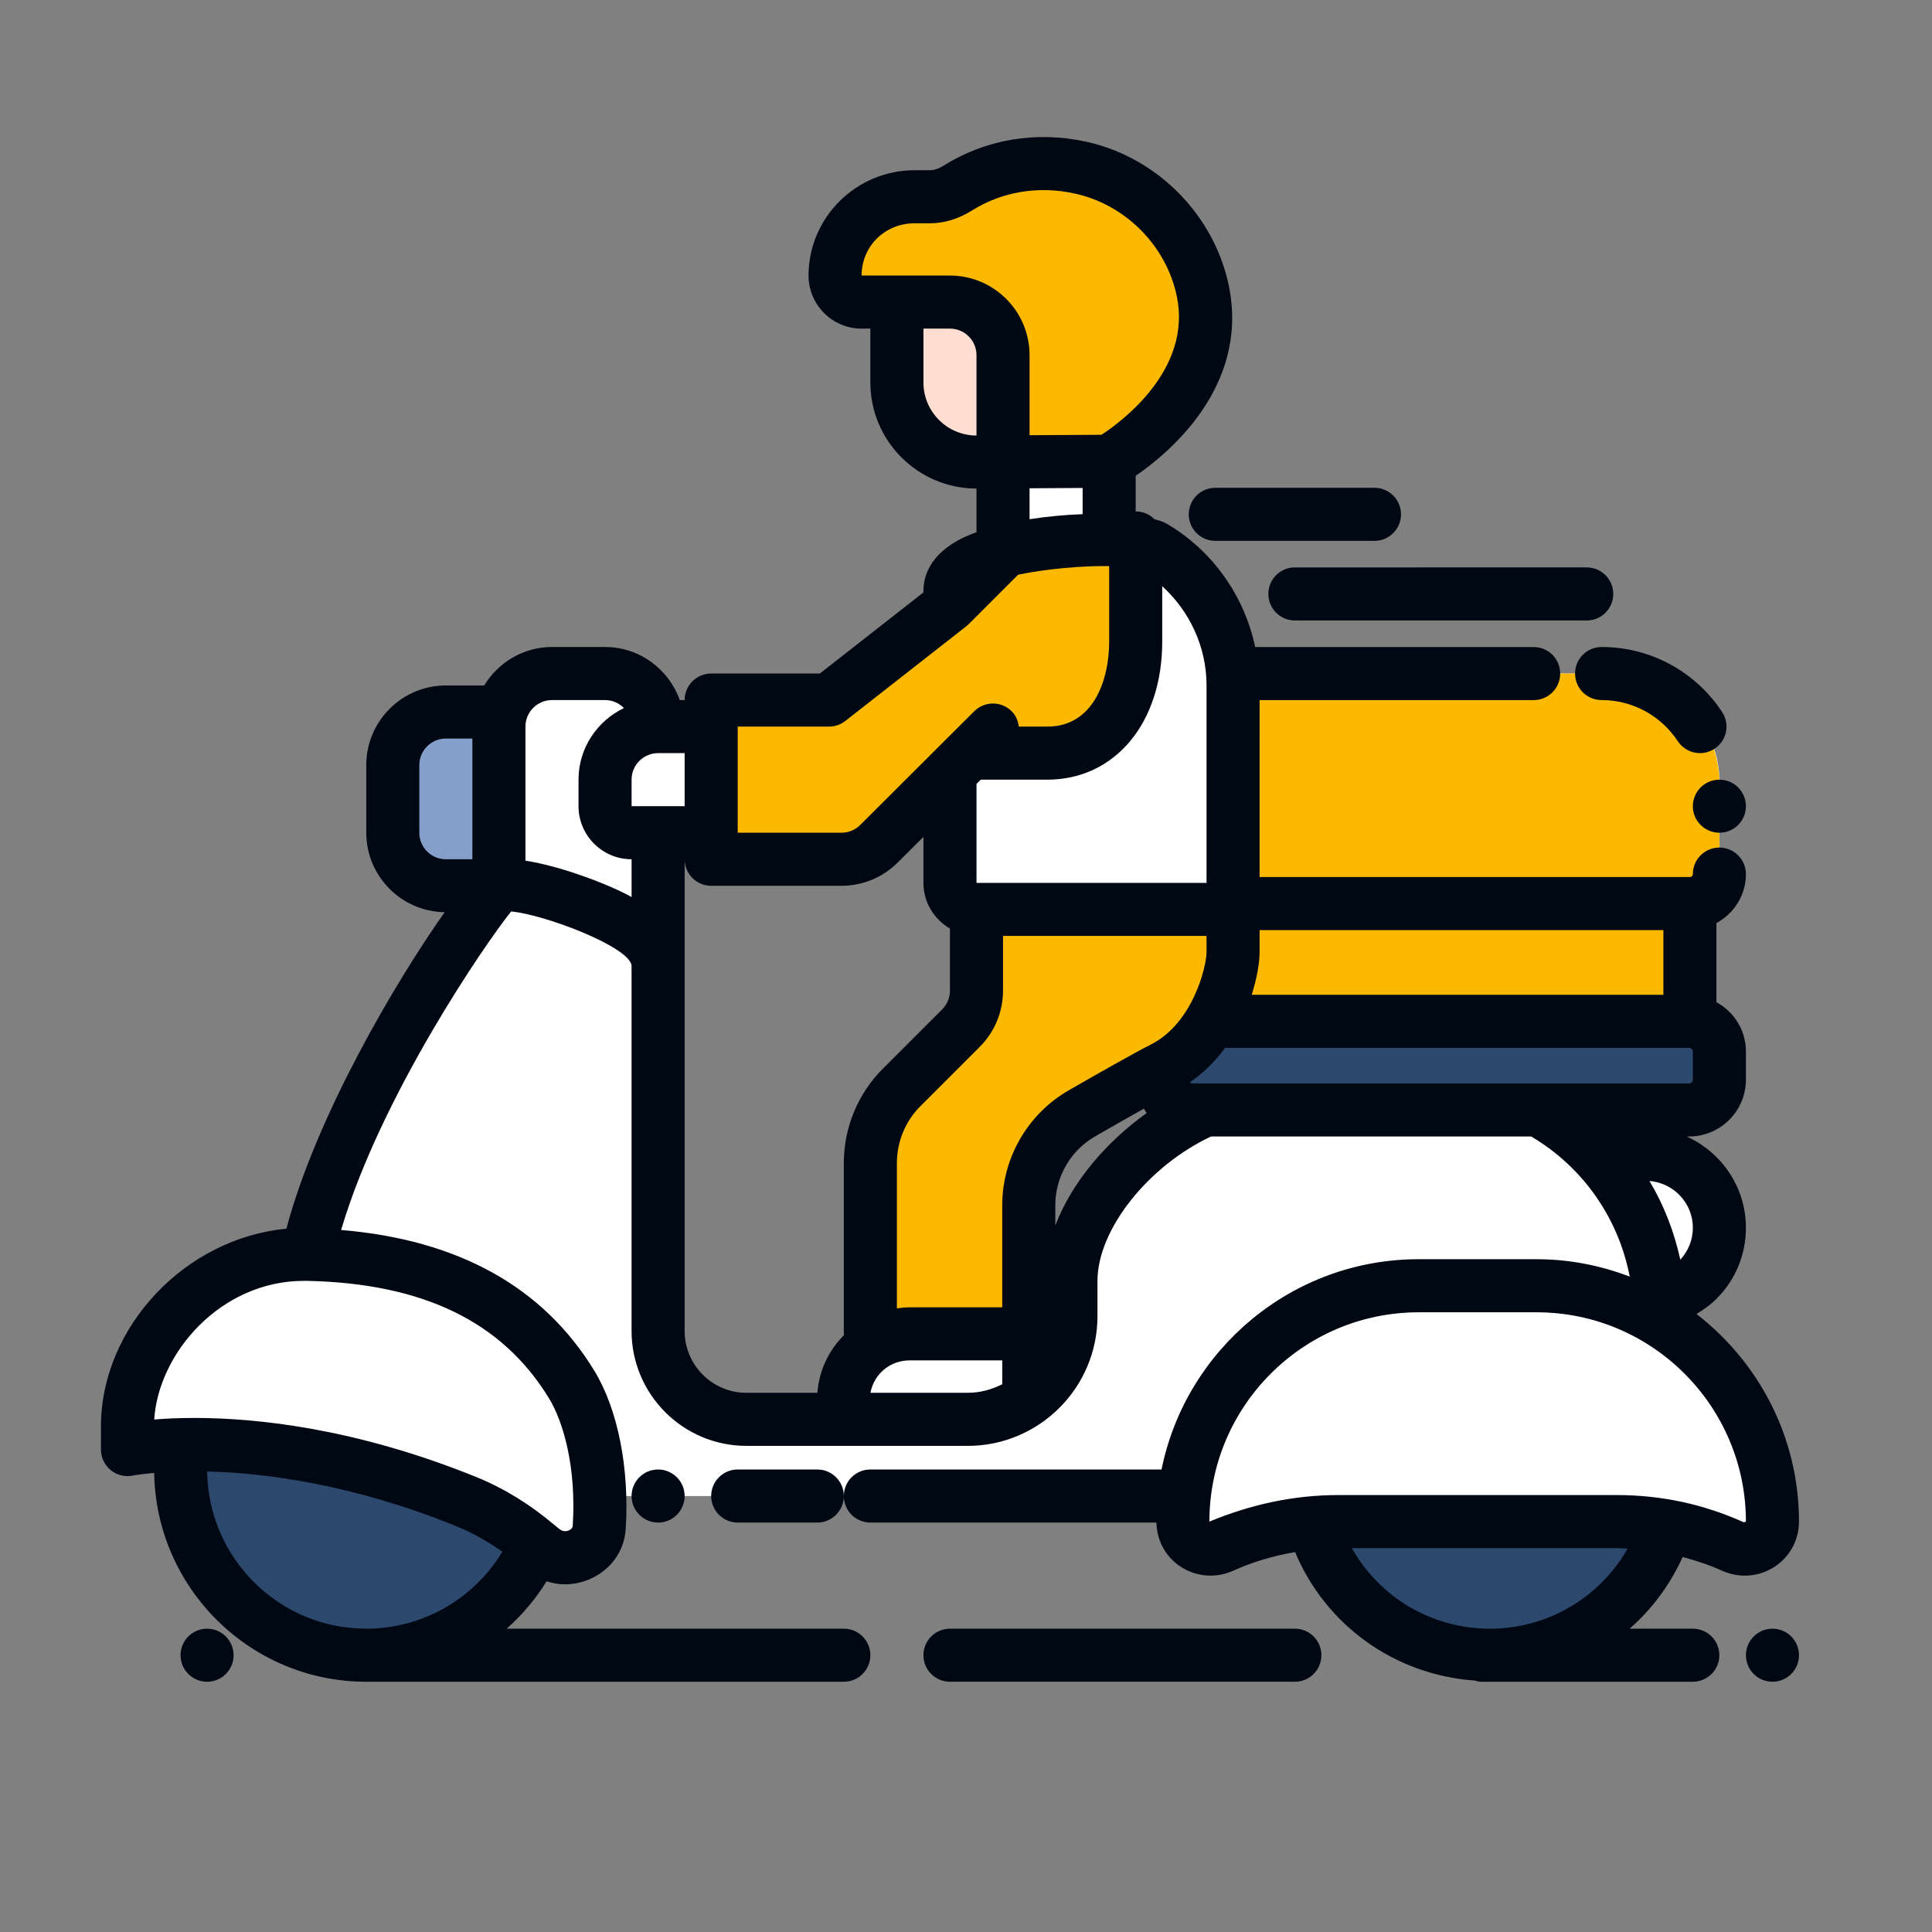 <?xml version="1.0" encoding="utf-8"?>
<!-- Generator: Adobe Illustrator 27.9.0, SVG Export Plug-In . SVG Version: 6.00 Build 0)  -->
<svg version="1.1" id="Layer_1" xmlns="http://www.w3.org/2000/svg" xmlns:xlink="http://www.w3.org/1999/xlink" x="0px" y="0px"
	 viewBox="0 0 2048 2048" style="enable-background:new 0 0 2048 2048;" xml:space="preserve">
<rect x="0" y="0" width="2048" height="2048" fill="#808080" stroke="none"/>
<style type="text/css">
	.st0{clip-path:url(#SVGID_00000012452259081444485980000016884216773999419053_);}
	.st1{fill:#FFFFFF;}
	.st2{display:none;fill:#FDDED0;}
	.st3{display:none;fill:#85C3F9;}
	.st4{display:none;opacity:0.5;fill:#385F81;}
	.st5{display:none;opacity:0.5;fill:#F0F2F8;}
	.st6{display:none;opacity:0.5;fill:#C4D3D2;}
	.st7{fill:#FDB900;}
	.st8{display:none;opacity:0.5;fill:#841E21;}
	.st9{fill:#849FCA;}
	.st10{fill:#FDDED0;}
	.st11{display:none;opacity:0.8;fill:#FDBCC0;}
	.st12{fill:#2C486D;}
	.st13{display:none;opacity:0.5;fill:#414042;}
	.st14{display:none;fill:#F0F2F8;}
	.st15{display:none;opacity:0.35;}
	.st16{display:none;fill:#C9CEE3;}
	.st17{display:none;opacity:0.25;fill:#C4D3D2;}
	.st18{display:none;opacity:0.5;fill:#FDBCC0;}
	.st19{display:none;opacity:0.8;fill:#5C577A;}
	.st20{display:none;opacity:0.5;fill:#B4B5BA;}
	.st21{display:none;}
	.st22{display:inline;fill:#4F5560;}
	.st23{fill:#000814;}
</style>
<g>
	<defs>
		<rect id="SVGID_1_" y="-36.01" width="2013" height="2006"/>
	</defs>
	<clipPath id="SVGID_00000113327002400691073370000010259980776918468260_">
		<use xlink:href="#SVGID_1_"  style="overflow:visible;"/>
	</clipPath>
	<g style="clip-path:url(#SVGID_00000113327002400691073370000010259980776918468260_);">
		<g>
			<path class="st1" d="M1876.92,1583.13c-8.07-74.78-53.34-143.38-116.73-183.19c0.07-7.3-0.17-14.88-0.56-21.94
				c91.4-17.78,78.3-154.23-15.19-154.69c0,0-52.87,0-52.87,0c-17.46-18.37-38.07-34.18-60.19-46.69h159.19
				c17.72,0,32.06-14.34,32.06-32.06c-0.15-3.92,0.48-31.93-0.56-35.16c-2.25-14.91-14.91-26.16-30.66-26.72
				c0-18.06,0-79.82,0-96.75c17.44,0,31.22-14.06,31.22-31.22V926.6v-95.91c1.58-68.22-59.41-119.74-124.88-116.72c0,0-72,0-72,0
				h-309.38l-9.56,0.56c-6.44-70.1-55.01-146.14-131.06-141.47v-84.09c0,0,121.5-68.06,99.56-179.16c-0.28-0.84-0.28-1.41-0.56-2.25
				c-12.82-60.07-60.23-109.83-118.97-127.12c0.26,0.18,0.5,0.39,0.77,0.56c-48.94-15.73-102.45-6.23-141.11,18.28
				c-9,5.63-18.84,9.28-29.53,9.28c-29.92-2.38-61.63,5.98-80.44,28.69v0.28c-20.06,20.52-35.95,79.79,7.88,82.69c0,0,37.4,0,37.4,0
				v85.22c0,46.69,37.69,84.38,84.38,84.38l28.12-0.28v95.06c0.28-0.28,0.84-0.28,1.13-0.28l-1.13,1.12L1007,641.69L878.75,742.1
				H753.88v28.12c-13.99,0-42.24,0-56.25,0c0-25.87-17.72-47.81-41.91-54.28c-0.56-0.28-1.12-0.56-1.97-0.56
				c-7.83-2.64-59.55-0.97-68.63-1.41c-25.87,0-47.53,17.44-54.28,41.34l-1.97-0.56h-56.25c-30.94,0-56.25,25.31-56.25,56.25v71.72
				c0,30.94,25.31,56.25,56.25,56.25h56.25c-13.47,13.27-29.24,36.95-42.19,55.13c0.04,0,0.09,0.01,0.13,0.01
				c-49.97,73.18-129.19,206.64-158.19,323.15c-0.84,2.81-1.41,5.63-1.69,8.44c-0.56,1.12-0.56,2.53-0.84,3.94
				c-14.61-0.23-29.22,1.27-43.04,4.45c-0.09,0.02-0.19,0.02-0.27,0.05c-0.51,0.1-1.01,0.33-1.52,0.44
				c-13.47,3.25-26.29,7.94-38.7,13.9c-70.25,33.92-114.42,110.37-107.44,188.16h57.38c-21.48,194.64,229.69,296.71,349.71,143.29
				l0.17,0.15c9.88-13.66,19.6-27.69,26.16-43.31c11.86,13.35,31.01,18.49,47.25,10.41c23.69-10.76,20.24-40.13,19.97-61.31h619.88
				c-1.29,16.34-6.01,36.44,7.99,48.56c8.29,7.44,20.64,10.17,32.23,4.88c29.81-13.5,61.88-22.22,95.91-25.03l0.28,3.94
				c5.57,18.36,15.03,34.77,25.03,50.91h0.22c86.83,133.73,303.31,102.11,349.09-50.06l0.28-1.41
				c24.75,4.22,48.09,11.81,70.31,21.66c11.59,5.3,23.93,2.56,32.23-4.88C1883.87,1621.68,1878.05,1599.9,1876.92,1583.13z
				 M531.25,938.29c-0.12,0.02-0.29,0.02-0.4,0.05c0.29-0.06,0.54-0.14,0.86-0.18C531.52,938.19,531.43,938.26,531.25,938.29z
				 M535.56,937.94c-0.16,0-0.37-0.02-0.52-0.01c0.23,0,0.48,0.01,0.73,0.01C535.69,937.93,535.64,937.94,535.56,937.94z
				 M1035.12,1050.07c0,14.91-5.91,29.25-16.59,39.94c-35.11,37.43-100.57,84.34-95.9,142.59c-0.04,16.23,0.02,169.88,0,181.41
				h41.34c-38.61,0.03-70.34,31.26-70.31,70.31v20.25c-13.28-0.6-109.45,1.67-120.06-1.78c-35.76-6.89-65.17-35.27-73.37-70.75
				c-5.06-13.17-1.11-111.64-2.6-127.44c0.13,0.4-1.6-290.32-1.49-289.92c-2.99-8.71-9.03-16.2-15.99-22.21
				c5.01,1.65,10.82,2.75,17.48,2.75c0-24.45,0-87.31,0-112.5h2.81h53.44v28.12c9.84-0.05,124.82,0.04,138.09,0
				c14.91,0,29.25-5.91,39.94-16.59c18.34-18.32,56.07-56.08,74.53-74.53l0.56,0.56c0,18.53,0,95.59,0,115.59
				c0,15.47,12.66,28.12,28.12,28.12V1050.07z M1253.66,1188.75c-3.6,2.07-7.12,4.29-10.69,6.44
				c-55.19,36.04-104.85,94.25-107.72,162.56c0,0,0,37.41,0,37.41c-0.02,34.22-17.3,68.11-44.72,87.75c0-43.27,0-160.49,0-205.31
				c0-40.22,21.38-77.34,56.25-97.31c46.31-27.35,71.89-39.33,98.35-55.6c-4.01,3.18-8.51,5.7-13.13,8.07
				c-2.73,21.76,7.82,43.67,32.06,43.87c0,0,12.94,0,12.94,0C1269.14,1180.08,1261.34,1184.25,1253.66,1188.75z"/>
			<g>
				<path class="st2" d="M1063.25,489.54l112.5-0.56v84.09c-33.19-0.84-76.78,2.25-111.38,11.25c-0.28,0-0.84,0-1.12,0.28V489.54z"
					/>
				<path class="st2" d="M1063.25,489.54l112.5-0.56v84.09c-33.19-0.84-76.78,2.25-111.38,11.25c-0.28,0-0.84,0-1.12,0.28V489.54z"
					/>
				<path class="st3" d="M669.5,882.72h28.12v112.5c-6.75,0-12.66-1.12-17.72-2.81c-5.06-4.78-11.25-9.28-18-13.22
					c-46.69-28.69-124.03-45.84-133.03-40.22V770.22c0-5.06,0.84-10.12,1.97-14.91c6.75-23.91,28.41-41.34,54.28-41.34h56.25
					c4.22,0,8.44,0.56,12.38,1.41c0.84,0,1.41,0.28,1.97,0.56c24.19,6.47,41.91,28.41,41.91,54.28c-15.47,0-29.53,6.19-39.66,16.59
					c-9.84,9.56-16.03,23.06-16.59,37.69v30.94C641.94,870.63,654.31,882.72,669.5,882.72z"/>
				<path class="st4" d="M641.38,855.44c0.56,15.19,12.94,27.28,28.12,27.28h28.12v73.41c-18-6.47-36.28-11.53-50.91-14.62
					c-17.44-3.66-30.09-4.5-33.47-2.53V770.22c0-5.06,0.84-10.12,1.97-14.91c5.34-18.84,19.69-33.47,38.25-38.81
					c0.84-0.56,1.41-0.56,2.25-0.56c24.19,6.47,41.91,28.41,41.91,54.28c-15.47,0-29.53,6.19-39.66,16.59
					c-9.84,9.56-16.03,23.06-16.59,37.69V855.44z"/>
				<path class="st5" d="M585.12,713.97h56.25c-25.87,0-47.53,20.53-54.28,48.94c-1.12,5.63-1.97,11.53-1.97,17.44v166.78
					c-28.12-7.87-51.47-11.25-56.25-8.16V770.22c0-5.06,0.84-10.12,1.97-14.91C537.59,731.41,559.25,713.97,585.12,713.97z"/>
				<path class="st5" d="M564.88,774.44v156.94c2.53-1.41,9.84-1.41,20.25,0.28v15.47c-28.12-7.87-51.47-11.25-56.25-8.16V770.22
					c0-5.06,0.84-10.12,1.97-14.91c6.75-23.91,28.41-41.34,54.28-41.34h56.25c-10.12,0-19.41,3.09-27.56,8.44
					c-22.78,1.41-41.06,17.16-47.25,38.25C565.72,765.16,564.88,769.66,564.88,774.44z"/>
				<path class="st6" d="M697.62,1014.35v9c0-3.37-0.56-6.47-1.69-9.84C696.5,1013.79,697.06,1014.07,697.62,1014.35z"/>
				<path class="st7" d="M1175.75,573.07c10.69,0,20.25,0.56,28.12,1.69v105.47c0,62.16-31.5,118.12-93.66,118.12h-81l-0.56-0.56
					l-22.22,21.94l-40.5,40.5l-34.03,34.03c-10.69,10.69-25.03,16.59-39.94,16.59H774.12h-20.25v-28.12v-112.5V742.1h124.88
					L1007,641.69l56.25-56.25l1.12-1.12C1098.97,575.32,1142.56,572.22,1175.75,573.07z"/>
				<path class="st8" d="M1199.66,717.35c-10.13,45.56-39.94,81-89.44,81h-81l-0.56-0.56l-22.22,21.94l-40.5,40.5l-34.03,34.03
					c-10.69,10.69-25.03,16.59-39.94,16.59H753.88V854.6h100.97c33.47,0,65.81-10.97,89.72-30.38c0,0,15.19-11.53,19.69-16.03
					c38.25-35.72,64.12-43.88,79.87-43.88c13.22,0,19.12,5.91,19.12,5.91h28.12C1143.41,770.22,1178,749.13,1199.66,717.35z"/>
				<path class="st8" d="M1175.75,573.07v47.67c0,10.78-2.11,20.84-5.03,30.55c-1.67,8.64-4.44,16.93-7.97,24.92
					c-1.05,2.72-2.3,5.31-3.55,7.94c-0.39,0.73-0.72,1.48-1.13,2.2c-6.8,13.46-16.05,25.58-28.53,34.78
					c-4.59,4.11-9.51,7.92-15.04,11.13c-13.9,10.28-30.84,17.56-51.74,19.34c-3.31,16.26-8.52,32.04-16.43,46.76h11.44
					c80.36,0,146.11-65.75,146.11-146.11v-77.48C1196,573.63,1186.44,573.07,1175.75,573.07z"/>
				<path class="st9" d="M472.62,938.97c-30.94,0-56.25-25.31-56.25-56.25v-71.72c0-30.94,25.31-56.25,56.25-56.25h56.25l1.97,0.56
					c-1.13,4.78-1.97,9.84-1.97,14.91v168.75H472.62z"/>
				<path class="st10" d="M1063.25,376.47v113.06l-28.12,0.28c-46.69,0-84.38-37.69-84.38-84.38v-85.22H1007
					C1037.94,320.22,1063.25,345.54,1063.25,376.47z"/>
				<path class="st2" d="M1063.25,376.47v113.06l-28.12,0.28c-46.69,0-84.38-37.69-84.38-84.38v-85.22H1007
					C1037.94,320.22,1063.25,345.54,1063.25,376.47z"/>
				<path class="st2" d="M1063.25,376.47v107.44c-32.91-11.25-56.25-42.47-56.25-79.31v-84.38
					C1037.94,320.22,1063.25,345.54,1063.25,376.47z"/>
				<path class="st7" d="M1175.75,488.97l-112.5,0.56V376.47c0-30.94-25.31-56.25-56.25-56.25h-93.66
					c-15.75,0-28.12-12.66-28.12-28.12c0-21.09,7.59-39.94,20.25-54.56v-0.28c15.75-17.72,38.53-28.69,64.13-28.69h16.31
					c10.69,0,20.53-3.66,29.53-9.28c36.28-22.78,82.13-32.06,129.66-21.66c64.12,13.78,116.16,65.81,129.66,129.94
					c0.28,0.84,0.28,1.41,0.56,2.25C1297.25,420.91,1175.75,488.97,1175.75,488.97z"/>
				<path class="st11" d="M1274.75,307.57c-25.31-45.28-69.19-79.31-120.09-90.56c-51.19-11.25-100.41-1.13-139.22,23.62
					c-9.84,6.19-20.25,10.13-31.78,10.13h-17.44c-29.25,0-54.84,13.5-71.44,34.87c-0.28-1.41-0.28-2.81-0.28-4.22
					c0-16.03,3.94-30.94,10.97-43.88v-0.28c15.75-17.72,38.53-28.69,64.13-28.69h16.31c10.69,0,20.53-3.66,29.53-9.28
					c36.28-22.78,82.13-32.06,129.66-21.66C1209.22,191.41,1261.25,243.44,1274.75,307.57z"/>
				<path class="st8" d="M1175.75,488.97l-112.5,0.56v-22.22l65.53-0.28c0,0,121.5-68.06,99.56-179.16
					c-8.72-44.44-35.72-82.97-72.56-107.44c59.91,17.16,107.44,67.78,119.53,129.37C1297.25,420.91,1175.75,488.97,1175.75,488.97z"
					/>
				<path class="st2" d="M753.88,770.22v112.5H669.5c-15.47,0-28.12-12.66-28.12-28.12v-28.12c0-15.47,6.19-29.53,16.59-39.66
					c10.12-10.41,24.19-16.59,39.66-16.59H753.88z"/>
				<path class="st12" d="M540.12,1611.72l28.41,25.03c-30.37,69.47-99.56,117.84-180.28,117.84
					c-108.84,0-196.88-88.03-196.88-196.88c0-7.03,0.28-14.06,1.12-21.09h145.69C413.84,1536.63,486.69,1563.63,540.12,1611.72z"/>
				<path class="st13" d="M568.53,1636.76c-6.75,15.47-15.75,30.09-26.16,43.31l-13.78-12.09
					c-140.34-82.12-333.84-75.09-333.84-75.09c-2.25-11.25-3.37-23.06-3.37-35.16c0-7.03,0.28-14.06,1.13-21.09h145.69
					c75.66,0,148.5,27,201.94,75.09L568.53,1636.76z"/>
				<path class="st3" d="M635.75,1585.85c0.28,10.69,0.28,21.94-0.56,33.47c-0.84,12.66-9,22.78-19.41,27.84
					c-12.66,6.47-29.25,5.91-41.63-5.34l-5.62-5.06l-28.41-25.03c-53.44-48.09-126.28-75.09-201.94-75.09H135.12v-24.19
					c0-92.53,83.81-182.81,187.03-182.81h3.94c5.34,0,10.41,0.28,15.47,0.56c20.25,0.84,39.66,2.81,58.22,5.91
					c88.87,15.19,160.31,55.97,206.44,131.91C623.09,1495.57,634.34,1537.76,635.75,1585.85z"/>
				<path class="st5" d="M505.81,1371.82c-25.31-5.63-51.75-9-79.87-10.41c-5.06-0.28-10.12-0.56-15.47-0.56h-3.94
					c-17.72,0-35.16,2.53-51.47,7.59c-4.22,1.41-8.44,2.81-12.66,4.5c-69.47,26.44-119.53,93.94-122.62,163.69h-84.66v-24.19
					c0-58.5,33.47-116.16,84.38-150.47c3.66-2.53,7.59-5.06,11.53-7.31c3.94-2.25,7.59-4.22,11.53-6.19
					c3.66-1.69,7.03-3.37,10.41-4.78c5.63-2.25,11.25-4.5,17.16-5.91c4.22-1.69,8.44-2.81,12.66-3.66c1.97-0.56,4.22-0.84,6.19-1.12
					c3.94-1.13,8.16-1.69,12.09-1.97c0.84-0.28,1.97-0.28,2.81-0.28c5.91-0.84,12.09-1.12,18.28-1.12h3.94
					c5.06,0,10.41,0.28,15.47,0.56c10.41,0.56,20.53,1.13,30.66,2.53c7.03,0.56,13.78,1.41,20.53,2.53
					c7.03,0.84,14.06,2.25,20.81,3.65c3.37,0.56,6.47,1.13,9.56,1.97c2.25,0.56,4.22,0.84,6.19,1.41c2.53,0.56,4.78,1.41,7.31,1.97
					c6.19,1.69,12.38,3.38,18.56,5.63c6.47,1.97,12.94,4.22,19.12,7.03c4.78,1.69,9.56,3.66,13.78,5.91
					c5.63,2.53,10.97,5.34,16.31,8.16C504.97,1370.97,505.25,1371.26,505.81,1371.82z"/>
				<path class="st14" d="M472.62,1364.79c-25.31-5.63-52.03-9-80.16-10.41c-5.06-0.28-10.12-0.56-15.47-0.56h-3.94
					c-100.69,0-182.81,85.78-186.75,175.78h-51.19v-17.16c0-92.53,83.81-182.81,187.03-182.81h3.94c5.34,0,10.41,0.28,15.47,0.56
					c20.25,0.84,39.66,2.81,58.22,5.91C425.94,1343.13,450.41,1352.41,472.62,1364.79z"/>
				<path class="st4" d="M635.75,1585.85c0.28,10.69,0.28,21.94-0.56,33.47c-1.97,28.41-38.53,42.75-61.03,22.5l-5.62-5.06
					l-17.16-14.91v-4.78c-1.41-48.09-12.65-90.28-29.53-117.84c-41.62-68.06-103.22-108-179.44-126.28
					c19.97-7.87,41.63-12.09,64.13-12.09h3.94c5.34,0,10.41,0.28,15.47,0.56c28.12,1.41,54.84,4.78,80.16,10.41
					c40.22,22.22,74.25,53.44,100.13,96.19C623.09,1495.57,634.34,1537.76,635.75,1585.85z"/>
				<path class="st4" d="M635.75,1585.85c0.28,10.69,0.28,21.94-0.56,33.47c-0.84,12.66-9,22.78-19.41,27.84
					c-2.81-1.12-5.63-3.09-8.16-5.34l-5.62-5.06l-17.16-14.91v-4.78c-1.41-48.09-12.65-90.28-29.53-117.84
					c-45.28-73.97-114.47-114.75-200.25-130.78c16.31-5.06,33.75-7.59,51.47-7.59h3.94c5.34,0,10.41,0.28,15.47,0.56
					c28.12,1.41,54.56,4.78,79.87,10.41c40.5,21.94,74.53,53.44,100.41,96.19C623.09,1495.57,634.34,1537.76,635.75,1585.85z"/>
				<path class="st12" d="M1766.66,1617.63l-0.28,1.41c-25.59,78.75-99.56,135.56-187.03,135.56c-87.75,0-162-57.09-187.31-136.41
					l-0.28-3.94c8.72-1.12,17.72-1.41,26.72-1.41h295.59C1732.06,1612.85,1749.78,1614.54,1766.66,1617.63z"/>
				<path class="st13" d="M1766.66,1617.63l-0.28,1.41c-5.91,18.28-14.63,35.44-25.59,50.91c-7.88-0.56-15.75-0.84-23.91-0.84
					h-299.81c-10.69-15.47-19.12-32.63-25.03-50.91l-0.28-3.94c8.72-1.13,17.72-1.41,26.72-1.41h295.59
					C1732.06,1612.85,1749.78,1614.54,1766.66,1617.63z"/>
				<path class="st3" d="M1878.88,1612.85c0,21.66-22.22,35.44-41.91,26.44c-22.22-9.84-45.56-17.44-70.31-21.66
					c-16.88-3.09-34.59-4.78-52.59-4.78h-295.59c-9,0-18,0.28-26.72,1.41c-34.03,2.81-66.09,11.53-95.91,25.03
					c-19.69,9-41.91-4.78-41.91-26.44c0-9,0.56-18,1.69-27c5.91-58.5,32.34-110.53,71.44-149.91c45.28-45.28,108-73.12,176.91-73.12
					h124.88c48.09,0,93.09,13.5,131.34,37.12C1831.34,1444.1,1878.88,1522.85,1878.88,1612.85z"/>
				<path class="st6" d="M1878.88,1612.85c0,11.81-6.47,21.09-15.75,25.59c-19.12-52.59-55.97-96.75-102.94-126
					c-38.25-23.63-83.25-37.13-131.35-37.13h-124.88c-68.9,0-131.62,27.84-176.91,73.12c-25.03,25.31-45,55.69-57.37,90
					c-9.28-4.5-15.75-13.78-15.75-25.59c0-9,0.56-18,1.69-27c0.28-4.22,0.84-8.16,1.69-12.09c7.87-53.72,33.47-101.25,69.75-137.81
					c45.28-45.28,108-73.12,176.91-73.12h124.88c48.09,0,93.09,13.5,131.35,37.13c60.47,37.69,104.06,100.12,115.59,173.53
					C1877.75,1586.13,1878.88,1599.35,1878.88,1612.85z"/>
				<path class="st6" d="M1875.78,1573.47c-2.81,5.63-7.31,9.84-12.66,12.38c-19.12-52.59-55.97-96.75-102.94-126
					c-38.25-23.63-83.25-37.13-131.35-37.13h-124.88c-68.9,0-131.62,27.84-176.91,73.12c-25.03,25.31-45,55.69-57.37,90
					c-5.34-2.53-9.84-6.75-12.38-12.09c7.87-53.72,33.47-101.25,69.75-137.81c45.28-45.28,108-73.12,176.91-73.12h124.88
					c48.09,0,93.09,13.5,131.35,37.13C1820.66,1437.63,1864.25,1500.07,1875.78,1573.47z"/>
				<path class="st14" d="M1744.44,1223.32c43.31,0,78.19,35.16,78.19,78.19c0,21.66-8.72,41.34-22.78,55.41
					c-10.69,10.41-24.75,18.28-40.22,21.09c-4.22-59.91-29.25-113.91-68.06-154.69H1744.44z"/>
				<path class="st3" d="M1760.19,1395.16v4.78c-38.25-23.63-83.25-37.13-131.35-37.13h-124.88c-68.9,0-131.62,27.84-176.91,73.12
					c-39.09,39.38-65.53,91.41-71.44,149.91H635.75c-1.41-48.09-12.65-90.28-29.53-117.84c-46.13-75.94-117.56-116.72-206.44-131.62
					c-9.56-1.69-19.41-2.81-29.53-3.94c-1.12-0.28-2.53-0.28-3.65-0.28c-13.22-1.41-26.72-2.25-40.5-2.53
					c0.28-1.41,0.28-2.81,0.84-3.94c0.28-2.81,0.84-5.63,1.69-8.44c32.91-132.19,130.5-286.31,176.63-349.31
					c10.69-14.34,18.56-24.19,22.22-27.56c0.56-0.84,1.12-1.12,1.41-1.41c0.28-0.28,0.84-0.56,1.41-0.56
					c16.59-4.5,116.16,20.25,153.28,57.09c8.72,8.72,14.06,18,14.06,27.84v387.56c0,7.59,0.84,15.19,2.81,22.22
					c9.84,41.06,46.69,71.44,90.84,71.44h234.56c1.69,0,3.09,0,4.78-0.28c22.5-0.84,43.03-8.44,59.91-21.37
					c27-19.69,44.72-51.75,44.72-87.75v-37.41c0-71.16,68.06-148.78,141.75-181.12h354.37c22.5,12.38,42.75,28.12,60.19,46.69
					c38.81,40.78,63.84,94.78,68.06,154.69C1759.91,1383.63,1760.19,1389.26,1760.19,1395.16z"/>
				<path class="st5" d="M617.19,968.22c-10.12-1.41-17.44-1.41-19.97,0c-2.53,1.69-11.25,12.09-23.62,28.97
					c-45,61.31-138.66,209.25-173.81,339.19c-9.56-1.69-19.41-2.81-29.53-3.94c-1.12-0.28-2.53-0.28-3.65-0.28
					c-13.22-1.41-26.72-2.25-40.5-2.53c0.28-1.41,0.28-2.81,0.84-3.94c0.28-2.81,0.84-5.63,1.69-8.44
					c32.91-132.19,130.5-286.31,176.63-349.31c10.69-14.34,18.56-24.19,22.22-27.56C549.69,943.76,586.25,953.6,617.19,968.22z"/>
				<path class="st14" d="M589.06,959.51c-10.12-1.41-17.44-1.41-19.97,0c-2.53,1.69-11.25,12.09-23.62,28.97
					c-45.56,62.16-141.19,212.91-175.22,343.97v0.28c-1.12-0.28-2.53-0.56-3.65-0.56c-12.66-2.81-25.88-5.06-39.66-6.47
					c0.28-2.81,0.84-5.63,1.69-8.44c32.91-132.19,130.5-286.31,176.63-349.31c12.37-16.88,21.09-27.28,23.62-28.97
					c0.28-0.28,0.84-0.56,1.41-0.56C548.84,943.47,569.94,950.51,589.06,959.51z"/>
				<path class="st3" d="M1277,1176.63h62.44c-73.69,32.34-141.75,109.97-141.75,181.12v37.41c0,36-17.72,68.06-44.72,87.75
					c-18,13.78-40.5,21.66-64.69,21.66h-62.44c24.19,0,46.69-7.87,64.69-21.66c27-19.69,44.72-51.75,44.72-87.75v-37.41
					C1135.25,1286.6,1203.31,1208.97,1277,1176.63z"/>
				<path class="st3" d="M1760.19,1395.16v4.78c-38.25-23.63-83.25-37.13-131.35-37.13h62.44c23.34,0,46.12,3.09,67.78,9.28
					c0.28,1.97,0.56,3.94,0.56,5.91C1759.91,1383.63,1760.19,1389.26,1760.19,1395.16z"/>
				<path class="st4" d="M1077.59,1491.35c-7.59,19.12-20.53,35.72-37.13,47.81c-18,13.78-40.5,21.66-64.69,21.66H741.22
					c-51.75,0-93.66-41.91-93.66-93.66V1079.6c0-47.81-126.28-84.66-160.88-85.5c22.22-32.06,38.53-52.59,42.19-55.13
					c2.81-1.69,11.25-1.41,23.06,0.56c46.97,7.87,145.69,41.62,145.69,83.81v387.56c0,51.75,41.91,93.66,93.66,93.66h234.56
					C1044.69,1504.57,1062.41,1499.79,1077.59,1491.35z"/>
				<path class="st4" d="M1054.25,1504.29c-1.41,1.41-2.81,2.53-4.22,3.66c-18,13.78-40.5,21.66-64.69,21.66H750.78
					c-51.75,0-93.66-41.91-93.66-93.66v-387.56c0-37.69-78.19-68.34-128.25-80.44c11.53-15.75,19.97-25.88,23.06-28.41
					c46.97,7.87,145.69,41.62,145.69,83.81v387.56c0,51.75,41.91,93.66,93.66,93.66h258.19
					C1051.16,1504.57,1052.56,1504.57,1054.25,1504.29z"/>
				<path class="st4" d="M1760.19,1395.16v4.78c-5.63-3.37-11.53-6.75-17.44-9.84c-0.84-0.56-1.69-0.84-2.53-1.41
					c-5.91-2.81-11.53-6.19-16.88-9.84c-9-15.19-19.69-28.97-31.78-41.91c-0.28-0.28-0.28-0.28-0.56-0.56
					c-5.63-5.91-11.53-11.25-18-15.47c-9-14.91-19.69-28.69-31.5-41.34c-4.5-4.78-9.56-9.56-14.34-14.06
					c-24.47-21.94-56.81-32.62-89.44-32.62h-275.06c-28.12,0-55.69,8.16-78.47,24.19c-7.03,5.06-13.78,9.84-20.25,15.47
					c7.31-11.25,16.03-22.22,25.59-32.62c3.37-3.66,6.75-7.31,10.41-10.69c10.41-10.12,22.22-19.97,34.31-28.41
					c2.81-1.97,5.91-3.94,8.72-5.63c21.38-12.38,45.28-18.56,69.75-18.56h275.06c32.62,0,64.97,10.69,89.44,32.62
					c5.06,4.5,9.84,9.28,14.34,14.06c38.81,40.78,63.84,94.78,68.06,154.69C1759.91,1383.63,1760.19,1389.26,1760.19,1395.16z"/>
				<path class="st4" d="M1760.19,1395.16v4.78c-5.63-3.37-11.53-6.75-17.44-9.84c-5.91-2.81-11.53-5.62-17.44-7.87
					c-0.56-1.13-1.41-2.25-1.97-3.37c-9-15.19-19.69-28.97-31.78-41.91c-0.28-0.28-0.28-0.28-0.56-0.56
					c-5.63-5.91-11.53-11.25-18-15.47c-27-20.53-60.75-30.66-94.78-30.66H1326.5c-39.09,0-77.06,14.06-106.31,40.22
					c-31.5,28.41-64.69,65.25-89.44,95.63c2.81-9.84,4.5-20.25,4.5-30.94v-37.41c0-28.41,10.97-57.94,28.69-85.22
					c7.31-11.25,16.03-22.22,25.59-32.62c3.37-3.66,6.75-7.31,10.41-10.69c10.41-10.12,22.22-19.97,34.31-28.41
					c2.81-1.97,5.91-3.94,8.72-5.63c10.97-7.31,22.5-13.5,34.03-18.56h354.37c16.59,9,31.78,19.97,45.84,32.62
					c5.06,4.5,9.84,9.28,14.34,14.06c38.81,40.78,63.84,94.78,68.06,154.69C1759.91,1383.63,1760.19,1389.26,1760.19,1395.16z"/>
				<path class="st12" d="M1822.62,1114.76v29.81c0,17.72-14.34,32.06-32.06,32.06h-526.5c-17.72,0-32.06-14.34-32.06-32.06v-11.81
					c3.37-1.69,6.75-3.66,9.84-5.63c18-11.53,31.78-27.56,41.62-44.44h507.94c15.75,0.56,28.41,11.81,30.66,26.72
					C1822.34,1111.1,1822.62,1113.07,1822.62,1114.76z"/>
				<path class="st15" d="M1822.62,1114.76v29.81c0,17.72-14.34,32.06-32.06,32.06h-526.5c-17.72,0-32.06-14.34-32.06-32.06v-11.81
					c3.37-1.69,6.75-3.66,9.84-5.63c5.91,5.34,13.5,8.72,22.22,8.72h526.5c15.75,0,28.97-11.53,31.5-26.44
					C1822.34,1111.1,1822.62,1113.07,1822.62,1114.76z"/>
				<path class="st7" d="M1791.41,973.29v109.41h-507.94c17.16-28.12,23.62-58.5,23.62-73.41v-45.28v-6.19h484.31V973.29z"/>
				<rect x="1739.94" y="957.82" class="st8" width="51.47" height="124.88"/>
				<path class="st16" d="M1307.09,957.82v51.47c0,14.91-6.47,45.28-23.63,73.41H1232c17.16-28.12,23.63-58.5,23.63-73.41v-51.47
					H1307.09z"/>
				<path class="st8" d="M1791.41,957.82v53.16h-481.22c0,0-3.09,13.22-3.09-1.69v-51.47H1791.41z"/>
				<path class="st7" d="M1822.62,830.69v95.91c0,17.16-13.78,31.22-31.22,31.22h-484.31V726.35c0-3.94,0-7.88-0.28-11.81l9.56-0.56
					h309.38h72c13.22,0,27.84,1.97,42.19,5.91C1789.44,732.82,1822.62,779.51,1822.62,830.69z"/>
				<path class="st6" d="M1307.09,726.35c0-3.94,0-7.88-0.28-11.81h0.28V726.35z"/>
				<rect x="1307.09" y="910.85" class="st17" width="468.84" height="46.97"/>
				<path class="st8" d="M1822.62,830.69v95.91c0,17.16-13.78,31.22-31.22,31.22h-15.47V868.1c0-51.19-33.19-97.87-82.69-110.81
					c-14.34-3.94-28.97-5.91-42.19-5.91h-343.97v-25.03c0-3.94,0-7.88-0.28-11.81l9.56-0.56h381.37c13.22,0,27.84,1.97,42.19,5.91
					C1789.44,732.82,1822.62,779.51,1822.62,830.69z"/>
				<path class="st17" d="M1307.09,742.66v8.72c0-2.81,0-5.91-0.28-8.72H1307.09z"/>
				<path class="st18" d="M1775.94,896.22c0-51.19-33.19-97.87-82.69-110.81c-14.34-3.94-28.97-5.91-42.19-5.91h-343.97v-28.12
					h343.97c13.22,0,27.84,1.97,42.19,5.91c49.5,12.94,82.69,59.62,82.69,110.81V896.22z"/>
				<path class="st17" d="M1822.62,926.6v28.12c0,17.16-13.78,31.22-31.22,31.22h-15.47v-28.12h15.47
					C1808.84,957.82,1822.62,943.76,1822.62,926.6z"/>
				<path class="st7" d="M1307.09,964.01v45.28c0,14.91-6.47,45.28-23.62,73.41c-11.53,19.69-28.41,38.53-51.47,50.06
					c-14.34,7.03-48.94,26.72-85.22,47.53c-34.88,19.97-56.25,57.09-56.25,97.31v136.41H963.97h-41.34V1232.6
					c0-29.81,11.81-58.5,32.91-79.59l63-63c10.69-10.69,16.59-25.03,16.59-39.94v-86.06H1307.09z"/>
				<path class="st19" d="M1307.09,964.01v45.28c0,14.91-6.47,45.28-23.63,73.41c-11.53,19.69-28.41,38.53-51.47,50.06
					c-14.34,7.03-48.94,26.72-85.22,47.53c-34.87,19.97-56.25,57.09-56.25,97.31v136.41H922.62v-25.03h120.94v-136.41
					c0-40.22,21.38-77.34,56.25-97.31c36.28-20.81,70.88-40.5,85.22-47.53c23.06-11.53,39.94-30.38,51.47-50.06
					c17.16-28.12,23.62-58.5,23.62-73.41v-20.25H1307.09z"/>
				<path class="st14" d="M1307.09,957.82v6.19h-271.97c-15.47,0-28.12-12.66-28.12-28.12v-87.47v-28.12l-0.56-0.56l22.22-21.94
					l0.56,0.56h81c62.16,0,93.66-55.97,93.66-118.12V574.76c9,1.12,15.47,2.81,18.84,4.78c47.25,27.56,80.16,77.34,84.09,135
					c0.28,3.94,0.28,7.88,0.28,11.81V957.82z"/>
				<polygon class="st16" points="1028.66,797.79 1029.22,798.35 1028.09,798.35 				"/>
				<path class="st20" d="M1307.09,726.35v237.66h-46.97V726.35c0-3.94,0-7.88-0.28-11.81c-3.09-45.28-24.19-85.78-55.97-114.19
					v-25.59c9,1.13,15.47,2.81,18.84,4.78c47.25,27.56,80.16,77.34,84.09,135C1307.09,718.47,1307.09,722.41,1307.09,726.35z"/>
				<g class="st21">
					<path class="st22" d="M1090.53,1482.91c-18,13.78-40.5,21.66-64.69,21.66H893.66v-20.25c0-23.06,10.97-43.31,28.12-56.25
						c11.53-8.72,26.44-14.06,42.19-14.06h126.56V1482.91z"/>
				</g>
			</g>
			<path class="st16" d="M657.97,786.82c-9.84,9.56-16.03,23.06-16.59,37.69c0-44.16,1.13-82.97,12.09-108c0-0.28,0-0.84,0.28-1.13
				c0.84,0,1.41,0.28,1.97,0.56c24.19,6.47,41.91,28.41,41.91,54.28C682.16,770.22,668.09,776.41,657.97,786.82z"/>
			<path class="st4" d="M697.62,882.72v112.5c-6.75,0-12.66-1.12-17.72-2.81c-5.06-4.78-11.25-9.28-18-13.22
				c-7.59-9.28-12.38-21.94-15.19-37.69c-4.78-23.34-5.34-53.16-5.34-86.06c0.56,15.19,12.94,27.28,28.12,27.28H697.62z"/>
			<path class="st2" d="M753.88,770.22v112.5h-53.44c-1.97-9-2.81-18.28-2.81-28.12c0-33.75,10.97-63.84,28.69-84.38H753.88z"/>
		</g>
		<g>
			<circle class="st23" cx="219.5" cy="1754.6" r="28.12"/>
			<circle class="st23" cx="697.62" cy="1585.85" r="28.12"/>
			<circle class="st23" cx="1878.88" cy="1754.6" r="28.12"/>
			<path class="st23" d="M1260.14,545.22c0,15.53,12.59,28.12,28.12,28.12l168.74-0.01c15.53,0,28.12-12.59,28.12-28.12
				c0-15.53-12.59-28.12-28.12-28.12l-168.74,0.01C1272.73,517.1,1260.14,529.69,1260.14,545.22z"/>
			<path class="st23" d="M1344.5,629.61c0,15.53,12.59,28.12,28.12,28.12l309.38-0.01c15.53,0,28.12-12.59,28.12-28.12
				c0-15.53-12.59-28.12-28.12-28.12l-309.38,0.01C1357.09,601.49,1344.5,614.08,1344.5,629.61z"/>
			<path class="st23" d="M1372.62,1726.47H1007c-15.53,0-28.12,12.59-28.12,28.12c0,15.53,12.59,28.12,28.12,28.12h365.62
				c15.53,0,28.12-12.59,28.12-28.12C1400.75,1739.07,1388.16,1726.47,1372.62,1726.47z"/>
			<path class="st23" d="M1669.63,713.97c0,15.53,12.59,28.12,28.12,28.12c32.57,0,62.77,16.3,80.78,43.6
				c5.41,8.2,14.36,12.65,23.51,12.65c5.31,0,10.68-1.5,15.45-4.64c12.98-8.56,16.55-26,8.01-38.96
				c-28.44-43.15-76.2-68.9-127.74-68.9C1682.22,685.85,1669.63,698.44,1669.63,713.97z"/>
			<circle class="st23" cx="1822.62" cy="854.6" r="28.12"/>
			<path class="st23" d="M1783.67,1650.48c14.17,3.77,28.13,8.36,41.64,14.47c18.2,8.24,39,6.77,55.59-3.96
				c16.34-10.53,26.09-28.5,26.09-48.04c0-89.58-42.75-169.18-108.72-220.09c7.74-4.53,15.05-9.84,21.42-16.2
				c20.02-20.02,31.05-46.73,31.05-75.2c0-43.1-25.9-80.1-62.86-96.75h2.67c33.19,0,60.19-27,60.19-60.18v-29.81
				c0-22.65-12.48-42.07-31.26-52.36v-83.84c18.51-10.05,31.26-29.44,31.26-51.95c0-15.53-12.59-28.12-28.12-28.12
				s-28.12,12.59-28.12,28.12c0,1.5-1.08,3.09-3.09,3.09h-456.19V742.13h290.53c15.53,0,28.12-12.59,28.12-28.12
				c0-15.53-12.59-28.12-28.12-28.12h-295.19c-11.44-54.02-44.94-102.08-93.74-130.71c-3.2-1.85-7.77-3.41-13.05-4.78
				c-5.09-5.1-12.12-8.25-19.9-8.25V504.4c35.06-24.03,119.9-94.28,99.03-200.05c-15.04-75.83-76.07-137.8-151.79-154.19
				c-52.72-11.54-106.22-2.53-150.58,25.28c-5.38,3.36-10.18,5-14.63,5h-16.31c-62.03,0-112.5,50.1-112.5,111.66
				c0,31.02,25.23,56.25,56.25,56.25h9.28v57.09c0,61.94,50.33,112.32,112.5,112.47v46.22c-7.76,2.85-14.96,5.97-21.07,9.49
				c-29.09,16.77-35.18,37.99-35.18,52.84V628l-109.82,85.97H753.88c-15.53,0-28.12,12.59-28.12,28.12h-5.18
				c-11.65-32.67-42.58-56.25-79.19-56.25h-56.25c-30.52,0-57.06,16.45-71.88,40.79h-40.62c-46.53,0-84.38,37.85-84.38,84.38v71.71
				c0,46.09,37.18,83.55,83.1,84.25c-53.09,75.18-136.33,217-167.78,335.53C196.9,1312.42,107,1406.21,107,1512.45v24.18
				c0,8.43,3.83,16.42,10.35,21.77c6.51,5.31,15.08,7.42,23.43,5.78c0.32-0.07,8.4-1.56,22.65-2.83
				c1.97,122.38,101.98,221.37,224.82,221.37H894.5c15.53,0,28.12-12.59,28.12-28.12c0-15.53-12.59-28.12-28.12-28.12H537.08
				c16.35-14.42,30.62-31.32,42.32-50.23c6.27,1.97,12.76,3.2,19.37,3.2c8.43,0,16.97-1.63,25.17-4.97
				c22.7-9.24,37.77-29.69,39.3-53.34c4.17-64.2-8.18-126.96-33.1-167.87c-54.34-89.28-144.7-139.13-268.55-149.43
				c41.9-141.91,152.98-303.88,180.22-337.63c35.47,3.1,125.15,37.44,127.67,57.14v387.56c0,67.15,54.63,121.78,121.78,121.78
				h234.56c75.83,0,137.54-61.69,137.54-137.52v-37.41c0-54.2,53.67-121.78,120.44-153.04h339.29
				c55.04,32.42,92.59,86.69,104.49,148.53c-30.73-11.72-63.91-18.43-98.71-18.43h-125.01c-134.45,0-246.88,95.91-272.57,222.9
				H922.62c-15.53,0-28.12,12.59-28.12,28.12c0,15.53,12.59,28.12,28.12,28.12h303.25c0.34,19.14,9.92,36.68,25.97,47.02
				c9.49,6.12,20.34,9.23,31.3,9.23c8.21,0,16.49-1.74,24.28-5.27c20.99-9.49,42.92-15.83,65.41-19.66
				c32.67,77.76,105.62,130.09,190.28,136.15c2.11,0.5,4.12,1.29,6.38,1.29h224.97c15.53,0,28.12-12.59,28.12-28.12
				c0-15.53-12.59-28.12-28.12-28.12h-67C1751.1,1705.74,1770.32,1680.1,1783.67,1650.48z M1781.21,1335.33
				c-6.52-29.59-17.33-57.82-32.74-83.45c25.69,2.06,46.03,23.38,46.03,49.59C1794.5,1314.22,1789.71,1326.12,1781.21,1335.33z
				 M1794.5,1144.54c0,2.2-1.73,3.93-3.94,3.93H1634c-0.51-0.06-1,0.03-1.51,0h-368.42c-1.09,0-2.06-0.43-2.76-1.13
				c15.03-10.38,27.38-22.9,37.32-36.56l491.88-0.01c2.32,0.07,4,1.74,4,3.96V1144.54z M1062.41,1277.71v108.13h-98.44
				c-4.44,0-8.84,0.48-13.22,1.08v-154.35c0-22.27,9-44.03,24.66-59.71l63.02-63.01c16-16.01,24.82-37.27,24.82-59.82v-57.9h215.72
				v17.12c0,15.11-14.25,75.65-59.56,98.31c-16.55,8.28-56.19,30.82-86.53,48.24C1089.41,1180.81,1062.41,1227.52,1062.41,1277.71z
				 M1326.87,1054.54c5.63-17.89,8.35-34.21,8.35-45.28v-23.35h428.03v68.62H1326.87z M1278.97,726.32v209.56h-243.64
				c-0.07,0-0.13-0.04-0.2-0.04V831l4.54-4.53h70.55c71.7,0,121.78-60.14,121.78-146.26v-58.8
				C1261.35,648.13,1278.97,686.12,1278.97,726.32z M913.34,292.1c0-31.08,24.71-55.41,56.25-55.41h16.31
				c15.09,0,30.03-4.56,44.48-13.58c31.82-19.97,70.41-26.39,108.76-17.98c54.2,11.73,97.83,56,108.57,110.14
				c15.19,76.95-58.54,131.53-80.05,145.62l-76.3,0.46v-84.87c0-46.53-37.85-84.38-84.38-84.38h-56.25H913.34z M978.88,405.44
				v-57.09H1007c15.5,0,28.12,12.62,28.12,28.12v85.21C1004.1,461.69,978.88,436.46,978.88,405.44z M1091.38,517.6l56.25-0.34v27.78
				c-18.4,0.67-37.66,2.44-56.25,5.34V517.6z M878.75,770.22c6.29,0,12.39-2.1,17.33-5.97l128.25-100.4
				c0.91-0.7,1.76-1.46,2.55-2.27l52.35-52.35c29.92-6.3,68.36-9.58,96.52-9.16v80.14c0,41.51-17.17,90.01-65.53,90.01h-30.24
				c-0.78-5.9-2.97-11.66-7.5-16.2c-10.97-10.99-28.77-11.04-39.77-0.05L912.02,874.38c-5.38,5.38-12.51,8.35-20.05,8.35H782v-112.5
				H878.75z M725.75,798.35v56.25H669.5v-28.12c0-15.5,12.62-28.12,28.12-28.12H725.75z M444.5,882.72v-71.71
				c0-15.5,12.62-28.12,28.12-28.12h28.12v127.96h-28.12C457.12,910.85,444.5,898.23,444.5,882.72z M219.61,1559.82
				c60.83,1.5,152.98,13.14,263.29,57.66c17.37,7.02,33.89,16.28,49.63,27.41c-30.22,50.12-84.65,81.59-144.28,81.59
				C295.9,1726.47,220.74,1651.9,219.61,1559.82z M582.12,1482.52c14.75,24.25,29.07,72.44,24.99,134.97
				c-0.18,2.88-3.12,4.38-4.38,4.89c-1.69,0.71-6,1.94-10.55-2.17c-0.97-0.86-2.02-1.59-3-2.44c-0.53-0.58-1.25-0.96-1.84-1.49
				c-25.4-21.59-53.36-38.84-83.4-50.96c-127.08-51.29-231.66-62.24-297.76-62.24c-16.81,0-31.13,0.71-42.7,1.65
				c4.55-70.94,70.9-146.97,158.66-146.97h3.35C448.65,1360.36,532.6,1401.17,582.12,1482.52z M668.95,950.59
				C646.81,938.23,596,918.38,557,912.34V770.22c0-15.5,12.62-28.12,28.12-28.12h56.25c7.86,0,14.93,3.27,20.04,8.49
				c-28.38,13.61-48.16,42.37-48.16,75.89v28.12c0,31.02,25.23,56.25,56.25,56.25v40.08C669.31,950.82,669.15,950.7,668.95,950.59z
				 M725.75,1410.91v-387.56v-112.5c0,15.53,12.59,28.12,28.12,28.12h138.1c22.56,0,43.81-8.82,59.82-24.83l27.08-27.02v48.76
				c0,20.73,11.39,38.67,28.12,48.43v65.72c0,7.54-2.97,14.68-8.35,20.06l-63.01,62.99c-26.15,26.15-41.14,62.4-41.14,99.48v181.4
				c0,0.43,0.23,0.79,0.25,1.22c-16.53,16.51-26.45,37.85-28.3,61.25h-75.16C755.15,1476.44,725.75,1447.04,725.75,1410.91z
				 M922.7,1476.44c1.93-10.25,7.43-19.47,16.05-25.97c7.14-5.4,16.11-8.38,25.23-8.38h98.44v25.25
				c-11.04,5.62-23.35,9.09-36.57,9.09H922.7z M1118.66,1299.08v-21.37c0-30.12,16.19-58.15,42.26-73.11
				c20.32-11.69,37.7-21.57,51.65-29.37c0.95,1.58,1.9,3.13,2.98,4.62C1173.85,1209.67,1136.66,1251.96,1118.66,1299.08z
				 M1282,1612.96c0-122.35,99.54-221.88,221.87-221.88h125.01c122.33,0,221.87,99.54,221.87,221.88l-2.24,0.74
				c-42.34-19.16-87.55-28.87-134.36-28.87H1418.6C1371.79,1584.83,1326.58,1594.54,1282,1612.96z M1432.99,1641.08h281.16
				c3.76,0,7.44,0.43,11.17,0.58c-29.51,51.66-84.44,84.81-145.97,84.81C1517.43,1726.47,1462.36,1693.1,1432.99,1641.08z"/>
			<path class="st23" d="M866.38,1557.72H782c-15.53,0-28.12,12.59-28.12,28.12c0,15.53,12.59,28.12,28.12,28.12h84.38
				c15.53,0,28.12-12.59,28.12-28.12C894.5,1570.32,881.91,1557.72,866.38,1557.72z"/>
		</g>
	</g>
</g>
</svg>
